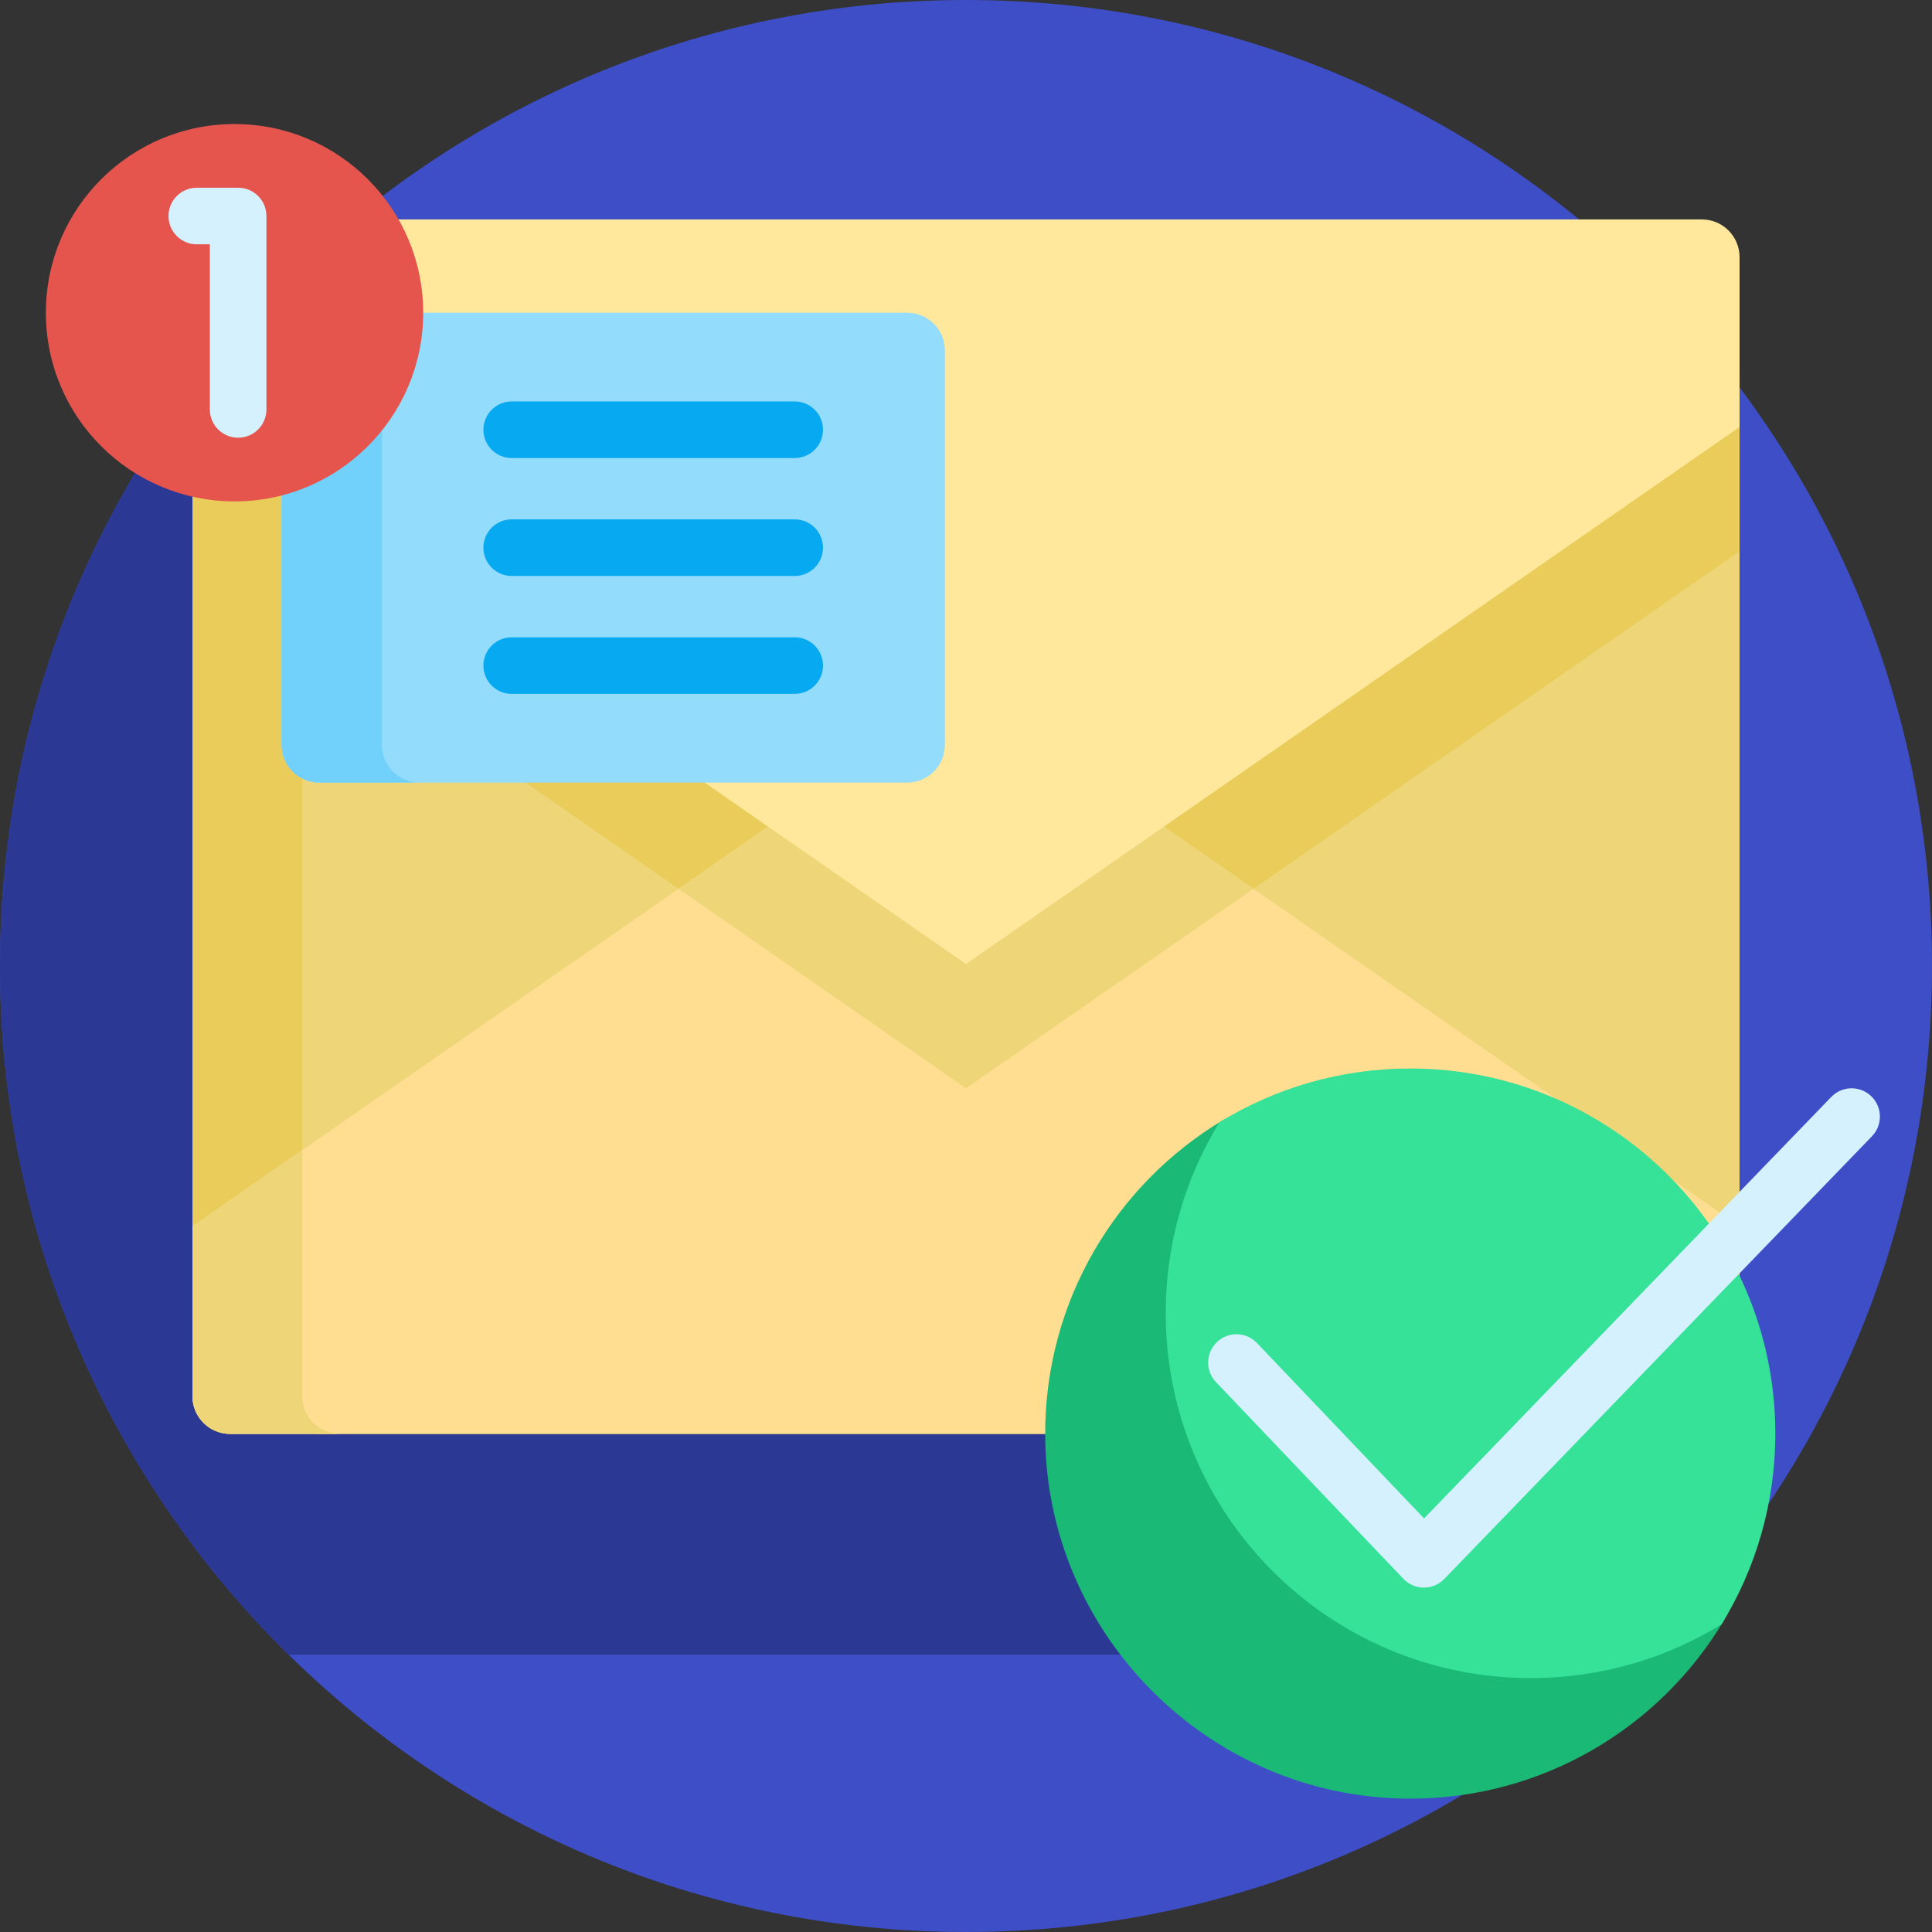 <svg xmlns="http://www.w3.org/2000/svg" width="512" viewBox="0 0 512 512" height="512" id="Capa_1"><rect x="0" y="0" width="512" height="512" fill="#333333" stroke="none"/><g><path fill="#3d4ec6" d="m512 256c0 141.385-114.615 256-256 256s-256-114.615-256-256 114.615-256 256-256 256 114.615 256 256z"></path><path fill="#2b3894" d="m402.501 116.648v321.851h-326.028c-47.203-46.439-76.473-111.051-76.473-182.499 0-51.394 15.145-99.251 41.215-139.352z"></path><path fill="#edd578" d="m461 380h-376.362c-5.523 0-10-4.477-10-10v-276.106h376.362c5.523 0 10 4.477 10 10z"></path><path fill="#e9cc5a" d="m461 101.083v45.014l-205 142.313-175.894-122.107v203.697c0 5.523 4.477 10 10 10h-29.106c-5.523 0-10-4.477-10-10v-311.851h29.106v32.935h370.894c5.523-.001 10 4.477 10 9.999z"></path><path fill="#ffde91" d="m461 324.986v55.014h-400c-5.523 0-10-4.477-10-10v-45.014l205-142.313z"></path><path fill="#edd578" d="m90.106 380h-29.106c-1.036 0-2.034-.157-2.974-.45-.313-.097-.62-.209-.919-.336-.224-.095-.444-.198-.66-.308-2.947-1.509-5.046-4.438-5.396-7.884-.033-.336-.051-.677-.051-1.022v-45.014l29.106-20.206v65.22c0 5.523 4.478 10 10 10zm165.894-197.327-76.157 52.869 76.157 52.868 76.157-52.869z"></path><path fill="#ffe89c" d="m461 68.149v45.014l-205 142.313-205-142.313v-55.014h400c5.523 0 10 4.477 10 10z"></path><path fill="#1ab975" d="m456.774 429.578c-16.943 28.268-47.91 47.167-83.284 47.081-52.97-.129-96.378-43.537-96.507-96.507-.086-35.433 18.876-66.444 47.221-83.368 1.64-.979 3.56.734 2.796 2.485-5.228 11.98-8.1 25.224-8.031 39.146.261 52.79 43.468 95.998 96.258 96.258 13.864.069 27.055-2.779 38.996-7.966 1.799-.781 3.56 1.189 2.551 2.871z"></path><path fill="#35e298" d="m470.479 379.911c0 18.531-5.21 35.845-14.245 50.558-14.713 9.035-32.027 14.245-50.558 14.245-53.433 0-96.748-43.316-96.748-96.748 0-18.531 5.21-35.845 14.245-50.558 14.713-9.035 32.027-14.245 50.558-14.245 53.433 0 96.748 43.315 96.748 96.748z"></path><path fill="#93dcfc" d="m250.404 92.874v104.524c0 5.523-4.477 10-10 10h-155.766c-5.523 0-10-4.477-10-10v-104.524c0-5.523 4.477-10 10-10h155.766c5.523 0 10 4.477 10 10z"></path><path fill="#72d1fb" d="m111.217 207.398h-26.579c-5.523 0-10-4.477-10-10v-104.524c0-5.523 4.477-10 10-10h26.579c-5.523 0-10 4.477-10 10v104.524c0 5.523 4.477 10 10 10z"></path><path fill="#07a9f0" d="m218.108 176.386c0 4.142-3.358 7.5-7.5 7.5h-75c-4.142 0-7.5-3.358-7.5-7.5 0-4.142 3.358-7.5 7.5-7.5h75c4.142 0 7.5 3.358 7.5 7.5zm-7.5-38.75h-75c-4.142 0-7.5 3.358-7.5 7.5 0 4.142 3.358 7.5 7.5 7.5h75c4.142 0 7.5-3.358 7.5-7.5 0-4.142-3.358-7.5-7.5-7.5zm0-31.25h-75c-4.142 0-7.5 3.358-7.5 7.5 0 4.142 3.358 7.5 7.5 7.5h75c4.142 0 7.5-3.358 7.5-7.5 0-4.142-3.358-7.5-7.5-7.5z"></path><path fill="#e5554e" d="m112.154 82.874c0 27.614-22.386 50-50 50-27.614 0-50-22.386-50-50 0-27.614 22.386-50 50-50 27.615 0 50 22.386 50 50z"></path><path fill="#d5f1fe" d="m377.353 420.735c-.009 0-.018 0-.026 0-2.043-.007-3.994-.848-5.404-2.327l-49.677-52.144c-2.856-2.999-2.741-7.747.258-10.604 2.998-2.857 7.746-2.742 10.604.257l44.284 46.484 107.91-111.701c2.876-2.979 7.624-3.061 10.604-.183 2.979 2.878 3.061 7.626.183 10.605l-113.342 117.324c-1.414 1.463-3.361 2.289-5.394 2.289zm-306.744-312.236v-51.249c0-4.142-3.357-7.5-7.5-7.5h-10.954c-4.143 0-7.5 3.358-7.5 7.5s3.357 7.5 7.5 7.5h3.454v43.749c0 4.142 3.357 7.5 7.5 7.5s7.5-3.358 7.5-7.5z"></path></g></svg>